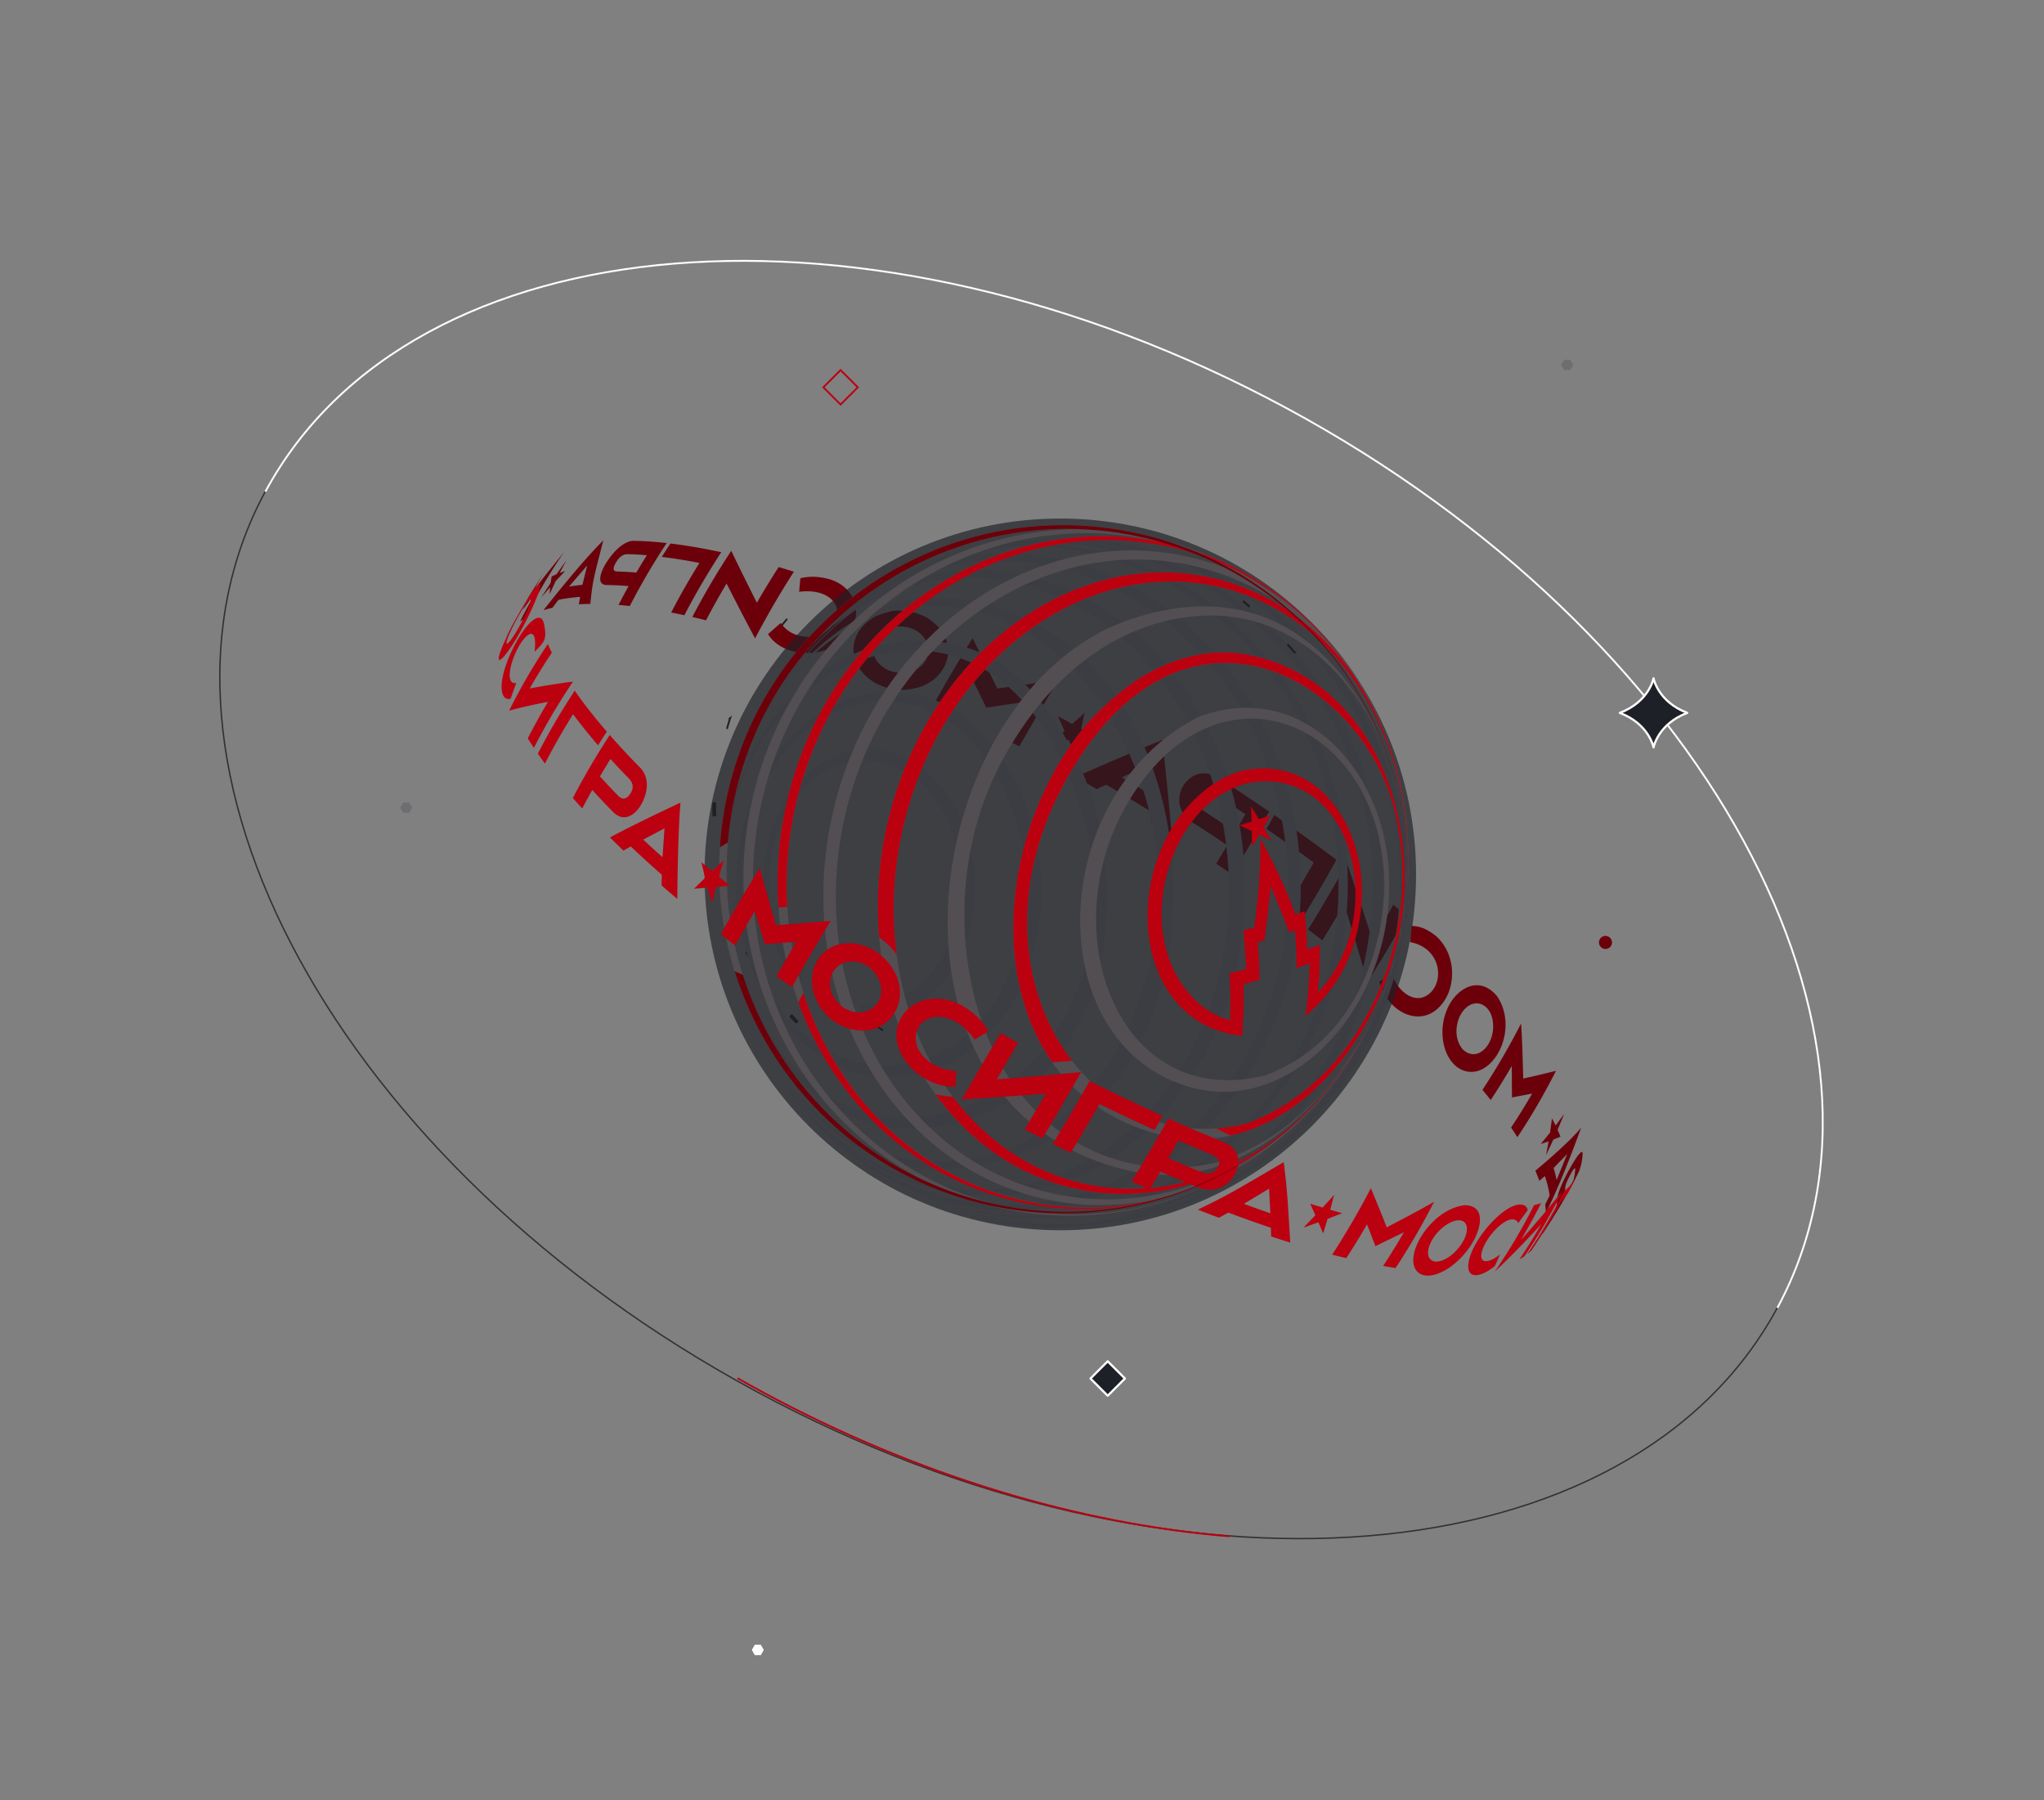 <svg width="1221" height="1075" fill="none" xmlns="http://www.w3.org/2000/svg"><rect width="100%" height="100%" fill="#808080" stroke="none"/><path d="M524.941 613.686a20.855 20.855 0 002.605 1.651c-.91-.571-1.8-1.122-2.605-1.651z" fill="url(#prefix__paint0_radial_2051_2741)" stroke="#212121" stroke-width="1.02" stroke-miterlimit="10"/><path d="M472.229 606.337a42.954 42.954 0 004.088 4.235 181.41 181.41 0 01-4.088-4.235z" fill="url(#prefix__paint1_radial_2051_2741)" stroke="#212121" stroke-width="2.14" stroke-miterlimit="10"/><path d="M446.181 568.364c.381.89.847 1.737 1.376 2.563-.487-.89-.953-1.737-1.376-2.563z" fill="url(#prefix__paint2_radial_2051_2741)" stroke="#212121" stroke-width="2.14" stroke-miterlimit="10"/><path d="M742.463 358.997l4.066 3.346a89.38 89.38 0 00-4.066-3.346z" fill="url(#prefix__paint3_radial_2051_2741)" stroke="#212121" stroke-width="1.27" stroke-miterlimit="10"/><path d="M426.739 487.485a377.666 377.666 0 01-.042-8.323c-.191 2.605-.169 5.337.042 8.323z" fill="url(#prefix__paint4_radial_2051_2741)" stroke="#212121" stroke-width="2.14" stroke-miterlimit="10"/><path d="M436.163 428.864a78.15 78.15 0 00-1.928 6.48 180.733 180.733 0 011.97-6.459h-.064l.022-.021z" fill="url(#prefix__paint5_radial_2051_2741)" stroke="#212121" stroke-width="1.02" stroke-miterlimit="10"/><path d="M469.879 369.946c-1.461 1.694-2.859 3.388-4.172 5.146l4.214-5.104-.042-.042z" fill="url(#prefix__paint6_radial_2051_2741)" stroke="#212121" stroke-width="1.02" stroke-miterlimit="10"/><path d="M244.415 479.204h-3.579l-1.8 3.092 1.8 3.092h3.579l1.779-3.092-1.779-3.092zM937.939 214.815h-3.579l-1.779 3.114 1.779 3.092h3.579l1.8-3.092-1.8-3.114z" fill="#6D6E71"/><path d="M454.462 982.249h-3.58l-1.778 3.114 1.778 3.092h3.58l1.8-3.092-1.8-3.114z" fill="#fff"/><path d="M959.054 566.733a3.896 3.896 0 10.001-7.793 3.896 3.896 0 00-.001 7.793z" fill="#6C000A"/><path d="M671.981 823.257l-10.288-10.288-10.288 10.288 10.288 10.288 10.288-10.288z" fill="#1D2026" stroke="#fff" stroke-width="1.3" stroke-linecap="round" stroke-linejoin="round"/><path d="M512.412 231.297l-10.288-10.288-10.288 10.288 10.288 10.288 10.288-10.288z" stroke="#BB0010" stroke-width="1.07" stroke-miterlimit="10"/><path d="M885.564 650.874a368.851 368.851 0 014.935 6.057 408.377 408.377 0 0011.584-18.636c.339-.572.678-1.144.996-1.716l.106 18.828 12.071-2.33c-.339.572-.656 1.144-.995 1.715a395.737 395.737 0 01-11.606 18.595 204.646 204.646 0 013.77 5.76 380.271 380.271 0 0011.606-18.594 387.073 387.073 0 0011.457-21.051c-5.803 1.419-13.554 3.346-19.399 4.553l-.17.042c-.296-9.847-.571-22.999-1.313-32.826a433.423 433.423 0 01-11.457 20.924 427.788 427.788 0 01-11.563 18.637M781.39 555.022c2.859 2.181 5.697 4.384 8.513 6.565a805.086 805.086 0 0011.373-18.827c.551-.932 1.08-1.864 1.631-2.775 4.362 13.936 9.996 32.572 13.893 46.635a678.57 678.57 0 0012.77-20.861 590.66 590.66 0 0010.61-18.848 874.567 874.567 0 00-7.899-6.608 721.17 721.17 0 01-10.61 18.849c-.551.953-1.123 1.906-1.674 2.838-4.405-14.042-10.525-32.7-15.438-46.55a812.024 812.024 0 01-23.148 39.624M756.525 495.003c9.658 6.65 19.061 13.385 28.231 20.119a1111.726 1111.726 0 01-6.057 10.505 944.751 944.751 0 01-11.33 18.848 964.295 964.295 0 018.894 6.629 882.676 882.676 0 0011.352-18.849 832.749 832.749 0 0010.695-18.785 1087.326 1087.326 0 00-37.083-26.705c-1.546 2.732-3.092 5.485-4.68 8.238M716.393 476.684c-1.567 4.384 1.864 6.989 3.156 7.963a1370.06 1370.06 0 0118.34 12.071c2.054-3.494 4.066-6.988 6.057-10.44a1354.954 1354.954 0 00-18.213-12.009c-1.927-1.101-7.031-4.023-9.318 2.415m-10.399-5.824c2.414-5.168 10.038-13.152 21.559-6.46 10.378 6.672 20.586 13.427 30.539 20.268a1411.76 1411.76 0 01-10.758 18.721 1297.12 1297.12 0 01-11.267 18.891c-3.155-2.16-6.353-4.341-9.573-6.501 2.203-3.664 4.406-7.328 6.587-10.992A1202.656 1202.656 0 00712.094 491c-10.822-7.645-7.391-17.366-6.078-20.161M686.618 474.121l-1.207-16.985-15.269 7.116a1258.168 1258.168 0 0116.476 9.869zm-31.491-2.859a1249.642 1249.642 0 00-12.729-7.264c33.229-14.401 35.94-15.587 51.929-22.11 2.598 24.002 4.448 42.837 5.549 56.504a1165.707 1165.707 0 00-12.199-7.646l-.381-6.247a1347.544 1347.544 0 00-26.494-15.863l-5.654 2.648" fill="#6C000A"/><path d="M872.032 606.909c-2.012 4.172-3.897 13.024 1.779 19.801 8.514 8.069 18.721-2.393 18.128-14.825-.55-11.944-10.589-16.836-17.599-8.577-.783.932-1.736 2.415-2.329 3.622m-6.947-5.549c5.295-10.991 18.404-19.357 29.226-6.459 13.088 19.484-1.44 47.989-17.79 45.003-13.151-2.393-19.123-22.576-11.436-38.544zM842.276 562.646c18.616 3.304 21.03 23.931 10.822 31.344-8.196 5.951-18.255-1.822-21.792-12.75-2.203 1.546-5.146 3.579-7.349 5.126 5.612 20.182 28.209 29.268 39.561 10.102 6.036-10.187 5.676-26.854-5.337-37.147-3.621-2.944-8.556-6.332-14.867-6.311-.297 2.901-.72 6.756-1.017 9.636M557.811 420.562c3.558 1.652 7.116 3.325 10.674 5.019 3.6-6.396 7.243-12.771 10.949-19.082.339-.571.678-1.143.996-1.715l8.746 17.811 21.03-3.113a67.097 67.097 0 00-.995 1.715 1705.55 1705.55 0 00-10.992 19.06c3.558 1.822 7.095 3.664 10.653 5.507a2327.995 2327.995 0 0111.012-19.039 1759.954 1759.954 0 0112.178-20.48c-10.801 1.44-25.223 3.304-36.024 4.935l-.297.042c-4.405-9.043-10.25-21.115-14.761-30.115a1015.174 1015.174 0 00-12.262 20.373 1059.098 1059.098 0 00-10.928 19.103M413.566 368.484c2.69.615 5.422 1.271 8.175 1.97a460.342 460.342 0 0110.652-19.209c.551-.931 1.081-1.842 1.631-2.774 4.998 9.89 11.775 23 17.027 32.763a553.626 553.626 0 0111.86-21.369c3.706-6.311 7.476-12.474 11.331-18.446-3.071-.953-6.1-1.885-9.107-2.775a498.282 498.282 0 00-11.352 18.447l-1.651 2.859c-4.681-9.255-10.844-21.644-15.291-31.005a434.941 434.941 0 00-12.665 20.331 459.215 459.215 0 00-10.631 19.208M395.312 332.587c7.094.848 14.591 2.055 22.512 3.601a385.837 385.837 0 00-6.29 10.398 435.336 435.336 0 00-10.61 19.209c2.583.508 5.21 1.038 7.878 1.631a459.765 459.765 0 0110.631-19.209 424.48 424.48 0 0111.416-18.425c-10.823-2.351-20.967-4.088-30.349-5.21a435.69 435.69 0 00-5.167 8.005M367.376 336.95c-1.906 3.897.043 4.193.869 4.342 3.791.084 7.751.296 11.881.635a383.611 383.611 0 016.29-10.335 195.817 195.817 0 00-11.797-.635c-1.101.063-4.405.296-7.221 6.014m-6.1.593c2.69-4.85 9.636-14.104 16.752-14.57 6.269.063 13.004.508 20.204 1.313-3.96 5.951-7.772 12.092-11.478 18.404a413.376 413.376 0 00-10.568 19.208 284.096 284.096 0 00-6.714-.656 406.486 406.486 0 015.994-11.246c-4.723-.381-9.213-.614-13.512-.656-6.396-.572-2.16-9.192-.699-11.818M347.914 349.255l2.859-11.564-10.886 12.644a108.05 108.05 0 018.027-1.08zm-17.98 13.744c-1.843.424-3.601.89-5.274 1.398 15.093-19.117 27.009-33.017 35.749-41.7-6.226 24.08-6.354 24.525-7.772 37.952-2.351.021-4.638.105-6.862.233l.741-4.406c-4.638.339-8.937.911-12.897 1.737l-3.664 4.808M522.549 383.034c-1.8 4.087-2.076 12.326 8.302 17.302 15.036 5.634 27.277-5.569 22.787-16.561-5.082-12.474-25.71-12.961-31.11-.741m-10.928-3.262c4.574-10.356 20.903-21.114 41.445-11.288 21.581 12.856 14.931 36.935-5.548 42.357-22.576 5.972-44.03-12.622-35.897-31.069zM477.376 353.427c18.891-2.372 27.638 9.551 20.119 19.865-7.221 9.911-24.079 9.255-31.11-1.25-2.267 1.991-5.316 4.639-7.582 6.629 10.229 17.112 45.66 15.037 51.95-8.111 2.266-8.365-1.144-19.547-14.041-24.291-4.723-1.398-11.098-2.775-18.616-.911-.212 2.414-.508 5.655-.72 8.069zM302.254 380.853a29.308 29.308 0 011.737-2.817 338.447 338.447 0 0110.419-19.188l1.017-1.715-3.05 7.01 9.679-13.787-1.017 1.715a339.1 339.1 0 00-10.42 19.188 33.877 33.877 0 013.008-2.033 344.845 344.845 0 0110.44-19.209 340.676 340.676 0 0112.877-20.31c-5.464 6.798-12.898 15.757-17.938 22.852l-.127.19 4.257-8.026-9.912 15.968-6.84 12.199a399.179 399.179 0 00-4.109 7.92M635.938 436.445l-7.391 6.735 9.848-1.292 3.939 8.853 2.139-9.615 9.826-1.186a1056.239 1056.239 0 00-8.513-4.723l2.097-9.467-7.37 6.587a1107.324 1107.324 0 00-8.556-4.617l3.96 8.746M328.874 348.175l-5.527 8.619 5.252-6.12-.275 4.151 3.642-7.858 5.612-5.887c-1.122.339-2.202.72-3.24 1.101l4.003-7.582-5.909 8.345c-.995.423-1.969.868-2.901 1.334l-.636 3.918M938.321 709.241a45.804 45.804 0 01-.847 1.737l4.807-9.234c.17-.338.339-.677.487-1.016a361.976 361.976 0 01-4.426 8.535M937.621 702.337c-2.224 4.215-2.499 5.951-2.584 6.502a33.054 33.054 0 01-1.08 6.629 351.302 351.302 0 005.93-10.568c.572-2.076.932-4.278 1.08-6.586 0-.212-.021-.488-.106-.678-.212 0-.762 0-3.24 4.701zm-.445-3.452c2.076-3.812 5.867-10.335 7.73-11.012.106.063.276.148.381.211.064.233.106.551.106.784-.148 3.96-.91 7.582-2.223 10.864a330.257 330.257 0 01-10.399 19.146 327.489 327.489 0 01-11.648 18.467 27.204 27.204 0 001.08-3.219 365.356 365.356 0 006.904-10.632c.657-2.393 1.038-4.934 1.144-7.645.423-4.659 4.977-13.406 6.904-16.942M929.848 704.731l6.311-15.524-8.09 8.323a64.91 64.91 0 011.779 7.201zm-10.314.444a100.368 100.368 0 00-2.372-6.014c13.032-10.914 22.16-19.484 27.383-25.711-8.428 22.972-15.474 39.914-21.135 50.828a43.792 43.792 0 00-.36-4.892l2.647-5.464c-.529-3.622-1.483-7.497-2.859-11.585l-3.283 2.817M925.931 676.437l-5.549 6.734 4.701-1.546-1.546 8.302 4.342-9.34 4.299-1.757a104.15 104.15 0 00-1.737-4.067l3.94-9.487-5.125 6.904a134.485 134.485 0 00-2.161-4.278l-1.164 8.535z" fill="#6C000A"/><path d="M478.329 587.424c.042-1.906.106-3.833.212-5.781-.085 1.948-.17 3.854-.212 5.781z" fill="#787A7C"/><path d="M458.761 502.924c-3.007 11.711-10.462 52.543 19.526 86.745 0-.741 0-1.503.043-2.245.042-1.906.105-3.833.211-5.781-40.704-47.312-11.648-132.597 43.162-126.773 54.3 5.782 72.111 97.145 26.112 133.91-6.777 5.422-18.086 11.733-33.483 11.097a358.19 358.19 0 00-.741 7.773c67.262 3.621 89.288-89.288 47.778-139.077-7.666-9.192-13.596-12.665-19.886-16.329-39.243-17.197-72.874 12.241-82.722 50.658" fill="#787A7C"/><path d="M446.074 496.824c-7.37 31.196-6.502 98.818 49.599 131.58 83.654 36.787 141.153-64.678 107.395-148.734-34.076-84.819-118.238-75.373-149.56-4.977-2.838 6.396-5.803 15.312-7.413 22.131m-2.541-2.033c14.211-60.188 71.603-103.222 127.133-70.714 82.722 61.438 61.31 208.69-31.81 218.834-63.725 6.947-113.621-70.565-95.323-148.12z" fill="#787A7C"/><path d="M436.8 487.485c-13.597 58.303 4.405 135.815 65.165 171.119 89.287 39.455 185.012-61.247 140.072-185.478-46.994-129.907-161.06-89.859-194.987-15.841-3.982 8.704-8.048 20.881-10.229 30.2m-.953-1.737c23.698-93.629 103.963-122.876 161.166-90.537 96.657 73.044 86.449 266.443-43.564 278.536-85.539 7.963-139.67-100.914-117.624-187.978" fill="#787A7C"/><path d="M437.263 472.321c-4.893 21.22-5.189 22.491-6.544 36.342-1.059 21.58-1.081 21.983-.17 33.991 2.436 20.648 2.52 21.453 5.358 33.186l2.16 8.069c14.592 46.422 39.985 79.905 75.479 99.537 46.847 21.136 101.211 9.679 137.066-32.635 36.363-42.907 53.729-117.285 31.174-182.302-25.901-74.611-75.14-101.55-113.367-106.188-56.249-6.819-101.634 38.206-119.995 79.292-2.139 4.786-4.829 11.266-6.608 16.201l-4.532 14.486m11.966-32.678l2.181-4.554c2.181-3.96 4.934-9.339 7.285-13.194 59.405-87.084 125.777-68.511 163.602-47.523 114.595 63.555 110.973 313.437-55.339 323.751-74.717 4.638-113.367-74.505-120.377-90.41-7.2-18.679-7.645-19.802-10.695-31.852-4.193-20.31-4.362-21.094-5.358-33.186-.805-21.073-.847-21.899.17-33.991 2.71-20.967 2.943-22.682 6.544-36.342 6.544-20.606 7.073-22.301 11.965-32.699" fill="#787A7C"/><path d="M432.286 557.034c-.084-.53-.169-1.059-.254-1.61.085.53.17 1.08.254 1.61zM575.896 340.699c86.513-5.041 161.505 74.441 167.499 177.515 5.993 103.074-59.257 190.71-145.77 195.75-79.841 4.638-149.856-62.666-164.914-154.092 14.761 89.16 82.573 154.791 159.853 150.28 83.844-4.871 147.082-90.494 141.216-191.218-5.867-100.723-78.592-178.426-162.437-173.555-83.823 4.871-147.04 90.452-141.216 191.154v-.085c-5.993-103.074 59.257-190.709 145.769-195.749z" fill="#787A7C"/><path d="M591.993 330.639c95.683-5.57 178.341 77.745 184.652 186.093 6.311 108.347-66.139 200.705-161.822 206.275-91.236 5.316-170.633-70.205-183.298-171.162 12.432 98.585 90.071 172.285 179.274 167.096 93.607-5.443 164.47-95.704 158.307-201.595-6.163-105.891-87.043-187.3-180.629-181.857-93.565 5.443-164.427 95.662-158.307 201.51v-.084c-6.311-108.348 66.14-200.706 161.823-206.276z" fill="#787A7C"/><path d="M605.757 324.73c103.435-6.014 192.51 79.207 198.991 190.371 6.48 111.164-72.133 206.148-175.546 212.163-60.125 3.494-115.4-23.847-152.42-69.189 36.49 44.538 90.664 71.37 149.561 67.939 101.888-5.93 179.294-100.151 172.877-210.468-6.417-110.296-94.222-194.924-196.131-188.973-101.867 5.93-179.252 100.13-172.878 210.405v-.064c-6.48-111.164 72.133-206.148 175.546-212.163v-.021zM472.418 652.547a72.447 72.447 0 01-1.017-1.355c.339.445.678.889 1.017 1.355zM476.592 657.821a184.221 184.221 0 01-2.52-3.156c.826 1.059 1.673 2.097 2.52 3.156z" fill="#787A7C"/><path d="M615.924 322.697c109.067-6.353 202.823 80.287 209.41 193.484 6.586 113.219-76.475 210.13-185.542 216.483-63.408 3.685-121.627-24.058-160.573-70.163 38.375 45.3 95.45 72.493 157.565 68.893 107.458-6.248 189.249-102.397 182.726-214.747-6.544-112.35-98.945-198.334-206.403-192.086-107.437 6.247-189.227 102.354-182.725 214.683v-.063c-6.587-113.219 76.474-210.13 185.542-216.484z" fill="#787A7C"/><path d="M623.421 321.871c113.282-6.586 210.448 79.905 217.034 193.187 6.587 113.283-79.884 210.469-193.166 217.056-92.125 5.358-173.576-50.828-204.348-132.936 30.539 81.303 110.995 136.938 201.955 131.644 111.99-6.523 197.486-102.926 190.942-215.361-6.544-112.414-102.65-198.27-214.641-191.747-111.969 6.523-197.444 102.904-190.942 215.276v-.064c-6.586-113.282 79.884-210.468 193.166-217.055zM441.968 596.425c-.233-.614-.445-1.228-.678-1.864.212.614.445 1.25.678 1.864z" fill="#787A7C"/><path d="M769.107 384.813l4.109 4.68a96.644 96.644 0 00-4.109-4.68z" fill="url(#prefix__paint7_radial_2051_2741)" stroke="#212121" stroke-width="1.27" stroke-miterlimit="10"/><path opacity=".67" d="M633.376 734.719c117.373 0 212.523-95.15 212.523-212.523 0-117.374-95.15-212.523-212.523-212.523-117.374 0-212.523 95.149-212.523 212.523 0 117.373 95.149 212.523 212.523 212.523z" fill="#1D2026"/><path d="M830.438 582.088c.169-.509.338-1.017.508-1.546-.17.508-.339 1.037-.508 1.546z" fill="#525252"/><path d="M724.271 345.125c-84.522-19.166-171.543 46.931-194.373 147.612-22.83 100.681 27.172 197.846 111.672 217.013 77.979 17.684 158.117-37.231 187.957-124.93-29.184 85.517-106.865 139.14-182.344 122.007-81.918-18.573-130.225-113.409-107.903-211.803 22.322-98.394 106.801-163.114 188.719-144.541 81.896 18.573 130.203 113.346 107.924 211.74v-.085c22.83-100.681-27.172-197.847-111.673-217.013h.021z" fill="#534E51"/><path d="M710.061 332.566c-93.459-21.199-188.698 47.418-212.692 153.267-23.995 105.848 32.296 208.838 125.777 230.037 89.118 20.204 179.845-41.234 208.901-138.759-28.442 95.196-117.136 155.151-204.263 135.392-91.426-20.734-146.532-121.394-123.088-224.849C528.162 384.22 621.282 317.17 712.73 337.903c91.405 20.734 146.51 121.351 123.108 224.764v-.085c23.995-105.848-32.296-208.838-125.777-230.037v.021z" fill="#534E51"/><path d="M697.441 324.476c-101.041-22.915-202.908 46.55-227.517 155.13-24.63 108.581 37.316 215.192 138.357 238.107 58.727 13.321 117.751-4.575 161.717-43.246-43.31 37.951-101.147 55.508-158.688 42.462-99.538-22.576-160.425-128.234-135.985-235.988 24.439-107.755 124.93-176.817 224.467-154.241 99.516 22.576 160.404 128.191 136.006 235.925v-.064c24.631-108.58-37.316-215.191-138.357-238.106v.021z" fill="#534E51"/><path d="M775.165 669.723c.402-.381.826-.763 1.228-1.165l-1.228 1.165zM770.209 674.255c.995-.889 2.012-1.779 2.986-2.69-.995.911-1.991 1.801-2.986 2.69z" fill="#525252"/><path d="M687.74 320.791c-106.547-24.164-213.243 45.914-238.339 156.507-25.075 110.592 40.959 219.83 147.506 243.994 61.946 14.041 123.935-3.77 169.912-42.865-45.3 38.375-106.06 55.847-166.735 42.102-104.959-23.804-169.892-132.067-145.007-241.812 24.884-109.745 130.161-179.422 235.12-155.617 104.959 23.804 169.87 132.024 145.007 241.749v-.064c25.075-110.592-40.959-219.829-147.506-243.994h.042z" fill="#534E51"/><path d="M767.053 678.237c1.059-.89 2.096-1.801 3.134-2.732-1.038.91-2.097 1.821-3.134 2.732z" fill="#525252"/><path d="M680.498 318.758c-110.657-25.096-220.698 44.284-245.795 154.94-25.096 110.677 44.263 220.719 154.919 245.815 89.986 20.416 179.57-21.666 223.387-97.61-43.457 75.182-131.961 116.861-220.825 96.699-109.406-24.821-177.917-133.952-153.012-243.761 24.906-109.809 133.783-178.722 243.189-153.923 109.385 24.8 177.897 133.91 153.034 243.698v-.064c25.096-110.677-44.263-220.719-154.919-245.815l.022.021z" fill="#534E51"/><path d="M814.428 619.361c.317-.572.656-1.143.974-1.736-.318.571-.635 1.143-.974 1.736z" fill="#525252"/><path d="M754.917 494.092l4.49 7.878-7.095-3.473-4.553 7.158.042-9.318-7.412-3.516c2.478-.72 4.913-1.461 7.306-2.202l-.402-9.17 4.786 7.772a368.185 368.185 0 006.798-2.266l-3.939 7.116M780.035 604.515c.275-1.885.53-3.812.741-5.739a251.719 251.719 0 01-.741 5.739z" fill="#BB0010"/><path d="M787.13 592.825c-2.309 2.435-3.855 3.875-6.354 5.972.89-7.582 1.398-15.439 1.504-23.529a301.6 301.6 0 01-7.878 2.88 274 274 0 00-.805-22.576c-1.165.403-2.351.826-3.537 1.229-3.092-8.344-7.497-19.378-10.991-27.574-.911 9.699-2.415 22.597-3.77 32.254-1.313.381-2.626.784-3.982 1.165.636 7.709.975 15.206 1.059 22.491a427.5 427.5 0 01-9.466 2.605c.148 8.005 0 15.757-.403 23.19-2.943-.36-4.828-.741-7.73-1.525.297-8.958.212-18.361-.275-28.145a482.08 482.08 0 009.911-2.563c-.296-6.946-.826-14.083-1.567-21.39-.063-.529-.106-1.059-.169-1.567a420.296 420.296 0 006.586-1.821c2.118-17.451 3.812-31.238 3.622-53.285 7.793 14.867 13.935 26.6 20.966 45.491 1.864-.657 3.685-1.334 5.485-1.991.064.53.106 1.059.17 1.567.741 7.307 1.207 14.465 1.355 21.454a292.3 292.3 0 007.539-2.944c.17 9.869-.254 19.421-1.228 28.612" fill="#BB0010"/><path d="M813.201 524.377c1.037 12.029 1.694 53.56-33.504 82.383.106-.741.233-1.482.339-2.223.275-1.885.529-3.813.741-5.74 47.905-39.984 33.25-128.89-21.771-132.13-54.513-3.198-87.085 83.992-47.736 127.81 5.782 6.459 15.905 14.528 31.217 16.434a302.444 302.444 0 01-.551 7.794c-66.944-7.455-73.425-102.736-24.312-145.028 9.064-7.815 15.502-10.251 22.3-12.856 41.531-10.525 69.888 24.038 73.298 63.556" fill="#BB0010"/><path d="M826.712 520.438c2.16 31.979-9.805 98.542-70.502 121.647-88.546 22.555-128.615-86.957-81.515-164.342 47.524-78.084 128.996-54.958 148.353 19.632 1.758 6.777 3.219 16.074 3.685 23.042m2.817-1.567c-4.13-61.714-53.687-113.579-113.812-90.622-91.68 47.016-94.73 195.792-4.532 221.1 61.735 17.303 123.66-50.976 118.344-130.478z" fill="#534E51"/><path d="M837.406 512.75c3.855 59.744-26.642 133.253-92.358 158.116-94.539 24.271-172.454-90.769-107.733-205.936 67.664-120.44 173.619-62.2 194.945 16.371 2.499 9.233 4.511 21.919 5.125 31.47m1.229-1.588c-6.29-75.627-53.56-117.772-103.477-121.436-7.412-.55-26.409-.339-49.388 12.368-16.879 9.34-33.334 26.113-39.327 33.652-62.307 78.212-58.876 214.091 45.342 241.559 83.082 21.877 154.326-76.623 146.871-166.143" fill="#534E51"/><path d="M839.417 497.714c1.356 21.75 1.44 23.042.487 36.935-2.499 21.453-2.562 21.877-5.4 33.567-5.782 19.971-6.015 20.755-10.737 31.852l-3.452 7.603c-22.005 43.394-52.543 72.26-90.791 85.793-49.684 13.151-101.423-7.074-129.844-54.682-28.844-48.308-33.758-124.507-.826-184.928 37.803-69.359 90.791-87.847 129.251-86.153 56.609 2.499 93.989 54.364 105.361 97.907 1.335 5.082 2.923 11.902 3.855 17.069l2.096 15.016m-6.438-34.203l-1.419-4.85c-1.503-4.257-3.325-10.017-5.019-14.211-44.305-95.64-112.816-88.207-153.584-73.721-123.469 43.903-160.891 290.967 1.461 328.431 72.938 16.837 124.062-54.893 133.571-69.443 10.187-17.239 10.78-18.277 15.778-29.649 7.476-19.336 7.772-20.098 10.737-31.852 4.257-20.649 4.426-21.475 5.4-33.568.763-21.135.826-22.872-.487-36.934-3.07-21.412-3.325-23.169-6.438-34.224" fill="#534E51"/><path d="M767.115 679.486c1.059-.889 2.097-1.8 3.135-2.732-1.038.911-2.097 1.821-3.135 2.732zM306.362 372.932l6.841-12.199 9.911-15.968 2.436-3.368a346.817 346.817 0 00-12.877 20.268 346.61 346.61 0 00-6.311 11.267zM318.943 446.653a315.237 315.237 0 01-3.685-5.676 383.617 383.617 0 0110.441-19.06c.55-.932 1.08-1.843 1.63-2.774-7.01 1.334-16.328 3.324-23.211 5.273a364.124 364.124 0 0111.5-21.263 368.239 368.239 0 0111.627-18.531c.741 1.694 1.546 3.41 2.414 5.168a352.948 352.948 0 00-11.606 18.53l-1.652 2.859c7.709-1.482 18.065-3.176 25.859-4.108a406.823 406.823 0 00-12.897 20.522 381.782 381.782 0 00-10.441 19.039M357.255 445.107a315.617 315.617 0 01-14.931-18.594 370.112 370.112 0 00-6.332 10.462 400.165 400.165 0 00-10.462 19.039c-1.462-1.991-2.881-3.939-4.236-5.909a390.5 390.5 0 0110.441-19.039 407.6 407.6 0 0111.584-18.595c5.507 7.921 11.924 16.096 19.167 24.461a410.201 410.201 0 00-5.231 8.175zM375.806 474.947c-2.816 3.452-5.188 1.482-6.184.635a473.49 473.49 0 01-11.245-11.902 522.627 522.627 0 016.29-10.419c3.558 3.918 7.306 7.857 11.182 11.838 1.122 1.313 4.108 4.786-.043 9.848zm6.269 7.01c3.219-4.617 7.497-15.397.678-23.148-6.629-6.713-12.813-13.342-18.51-19.865a419.433 419.433 0 00-11.542 18.637 431.795 431.795 0 00-10.483 18.997 474.89 474.89 0 005.591 6.247 470.99 470.99 0 015.972-11.055 475.624 475.624 0 0012.961 13.639c7.37 6.671 13.639-.953 15.375-3.452M384.235 501.42l12.707-6.735-1.165 17.26a642.126 642.126 0 01-11.542-10.525zm10.971 27.362c3.07 2.69 6.205 5.379 9.382 8.069.225-25.4.854-44.566 1.884-57.499-19.018 8.923-33.052 15.848-42.102 20.776a714.43 714.43 0 008.048 7.857l4.384-2.478a645.74 645.74 0 0018.552 16.921l-.148 6.333" fill="#BB0010"/><path d="M308.374 377.337c-3.049 5.04-5.442 7.878-5.781 6.862-.064-.212 0-.509 0-.742 1.292-6.12 12.41-25.943 14.337-25.541.826 1.398-4.087 12.03-8.577 19.421m-.381 4.807c6.459-10.631 14.126-26.79 14.719-32.466 0-.254-.085-.593-.212-.805-2.16-.508-10.758 14.296-15.523 23.106-5.443 10.123-10.208 20.924-8.768 22.004 1.038.783 5.061-4.088 9.763-11.839M319.344 389.133c1.25-10.674-1.397-11.966-4.32-9.615-7.37 5.951-14.719 27.892-7.751 28.443.339.021.805-.064 1.144-.149a1244.003 1244.003 0 00-3.368 9.425c-6.48 2.033-8.577-10.378 1.906-31.026 7.307-14.38 15.376-21.221 17.642-14.931l.148.445c2.266 9.975.656 11.542-5.379 17.429M473.056 589.542c-3.071-2.181-6.142-4.362-9.17-6.544a1060.972 1060.972 0 0110.737-18.785c.339-.572.678-1.143.996-1.715l-18.658 1.334-6.121-19.738a70.73 70.73 0 00-.995 1.715 885.136 885.136 0 00-10.695 18.807c-2.881-2.203-5.74-4.427-8.556-6.629a754.44 754.44 0 0110.674-18.828 740.427 740.427 0 0112.601-20.754c2.837 10.186 6.565 23.762 9.614 33.885l.085.275c9.806-.783 22.873-1.821 32.678-2.584a1039.54 1039.54 0 00-12.453 20.776 1217.989 1217.989 0 00-10.758 18.764M622.616 679.931a988.857 988.857 0 01-10.526-5.464 2407.71 2407.71 0 0011.034-18.595c.551-.932 1.08-1.863 1.631-2.774-15.1 1.186-35.22 2.626-50.341 3.494 3.982-6.756 8.048-13.66 12.178-20.691a4049.954 4049.954 0 0011.076-18.997c3.473 1.97 6.967 3.94 10.462 5.888a7622.975 7622.975 0 01-11.055 18.997c-.551.953-1.123 1.906-1.673 2.838 15.142-1.208 35.304-2.923 50.425-4.363a1686.514 1686.514 0 01-23.211 39.688M689.689 674.869a1179.22 1179.22 0 01-32.869-15.545 1661.213 1661.213 0 01-6.142 10.589 1264.024 1264.024 0 01-11.076 18.574 1267.204 1267.204 0 01-10.695-5.337 1659.653 1659.653 0 0011.055-18.573c3.706-6.312 7.37-12.665 10.971-19.04 14.464 7.307 28.992 14.296 43.5 20.861a671.435 671.435 0 01-4.766 8.471M726.579 698.271c-3.05 3.664-7.052 2.372-8.577 1.885a1034.672 1034.672 0 01-20.119-8.493 655.653 655.653 0 006.078-10.567 1038.706 1038.706 0 0015.269 6.501 445.16 445.16 0 004.702 1.949c1.927.91 7.073 3.367 2.605 8.725m10.186 4.638c3.283-4.765 6.46-15.206-5.125-20.543-2.541-1.037-5.104-2.075-7.666-3.155a1013.761 1013.761 0 01-25.965-11.246 888.434 888.434 0 01-10.885 19.082 913.751 913.751 0 01-11.161 18.531c3.579 1.609 7.158 3.176 10.716 4.743a837.889 837.889 0 006.523-10.673 1032.533 1032.533 0 0015.269 6.501c2.584 1.08 5.147 2.118 7.688 3.156 12.05 4.278 18.827-3.833 20.606-6.417M743.036 718.941l15.058-9.064.763 14.697a807.686 807.686 0 01-15.799-5.633m16.264 19.463a708.964 708.964 0 0011.416 3.664c-1.822-30.433-1.885-31.619-3.897-48.011-32.615 19.124-33.885 19.865-51.273 28.336a998.127 998.127 0 0012.538 4.871l5.654-3.092a769.757 769.757 0 0025.435 9.064l.149 5.147M523.693 599.559c-2.711 3.622-9.975 8.133-19.886 2.161-12.707-9.298-9.107-25.435 2.837-27.363 13.787-2.244 25.118 14.486 17.07 25.202m9.361 7.222c8.153-10.801 5.866-29.12-12.008-39.921-23.169-11.33-40.832 6.354-34.881 26.431 6.46 21.813 34.521 29.882 46.889 13.469M582.186 620.801c-13.258-18.975-32.615-16.116-34.965-3.176-1.991 10.843 9.975 21.665 24.122 21.855-.191 2.86-.466 6.693-.657 9.552-23.741.55-45.829-26.664-29.734-44.961 6.459-7.349 20.183-11.373 35.007-2.838 4.808 3.134 10.801 7.624 14.402 14.676-2.457 1.461-5.718 3.431-8.154 4.892M427.734 529.671l-2.626 9.785-2.457-9.361-8.111.678 6.65-6.481-2.224-9.361c2.118 1.779 4.257 3.58 6.417 5.359l6.904-6.439-2.88 9.742a605.422 605.422 0 006.65 5.358l-8.344.699M833.636 757.273a413.889 413.889 0 01-7.412-1.249 417.365 417.365 0 0011.458-18.425c.338-.572.677-1.144.995-1.716l-17.049 8.323-5.019-13.003c-.339.572-.656 1.144-.995 1.716a446.496 446.496 0 01-11.415 18.446 410.761 410.761 0 01-8.408-2.097c3.897-5.972 7.688-12.135 11.394-18.446a492.931 492.931 0 0011.711-21.221c2.86 6.947 6.735 16.18 9.404 23.212l.063.19c8.535-4.511 19.971-10.441 28.315-15.312a419.04 419.04 0 01-11.584 21.179 392.967 392.967 0 01-11.458 18.425M910.619 750.264a40.101 40.101 0 01-3.071 1.948 318.994 318.994 0 0011.605-18.446c.551-.932 1.081-1.864 1.61-2.796-8.027 8.831-19.082 20.289-27.807 28.4a348.652 348.652 0 0023.423-39.624 70.743 70.743 0 004.215-1.229 351.368 351.368 0 01-10.441 19.188c-.551.953-1.123 1.906-1.673 2.838 7.899-8.704 18.107-20.628 25.244-29.989a338.42 338.42 0 01-11.457 21.263 331.143 331.143 0 01-11.627 18.447M937.472 710.978a28.436 28.436 0 01-4.977 6.65 376.097 376.097 0 01-5.972 10.631 330.747 330.747 0 01-11.627 18.446 33.842 33.842 0 01-2.584 2.309 338.431 338.431 0 0011.627-18.446 323.99 323.99 0 0010.42-19.188c3.41-2.732 6.078-5.93 7.921-9.636l-4.808 9.234z" fill="#BB0010"/><path d="M872.943 743.042c-2.583 3.896-8.725 10.462-15.46 10.398-8.598-1.313-3.621-14.888 5.888-21.559 7.793-5.464 14.083-3.516 12.728 3.96-.402 2.224-1.504 4.723-3.156 7.222m5.485.953c6.417-9.679 9.764-24.101-3.473-24.249-20.352 2.224-37.443 30.899-28.082 39.857 6.544 6.269 22.174-1.461 31.555-15.608zM906.976 730.441c-3.897-7.582-17.875 5.633-21.412 15.905-1.694 4.934-.614 8.683 5.676 5.887 2.033-.911 3.791-2.308 4.829-3.155a694.128 694.128 0 01-3.071 6.946c-8.408 6.925-16.794 8.154-15.862-1.08 1.313-12.94 18.912-33.885 29.903-35.579 2.414-.128 4.956.19 5.528 3.409a978.837 978.837 0 00-5.613 7.667M793.036 727.942l-2.626 8.683-2.838-6.65-8.937 3.155 7.116-7.348-3.071-6.905c2.499.784 4.956 1.546 7.412 2.267l6.883-7.561-2.372 8.895c2.414.699 4.786 1.376 7.158 2.033l-8.704 3.409" fill="#BB0010"/><path d="M1061.7 780.99c87.49-162.155-43.78-402.711-293.218-537.298-249.433-134.588-522.567-112.24-610.06 49.915-87.494 162.154 43.784 402.711 293.217 537.298C701.073 965.492 974.207 943.144 1061.7 780.99z" stroke="#333132" stroke-width=".84" stroke-miterlimit="10"/><path d="M1061.72 781.078c87.51-162.14-43.75-402.725-293.166-537.312-249.416-134.608-522.551-112.287-610.059 49.875" stroke="#fff" stroke-width="1.13" stroke-miterlimit="10"/><path d="M987.75 405.08s-2.563 13.999-20.141 20.649c17.578 6.65 20.141 20.649 20.141 20.649s2.562-13.999 20.14-20.649c-17.578-6.65-20.14-20.649-20.14-20.649z" fill="#1D2026" stroke="#fff" stroke-width="1.3" stroke-linecap="round" stroke-linejoin="round"/><path d="M734.395 917.487c-88.948-7.349-185.542-35.728-278.811-86.069-5.061-2.732-10.059-5.527-15.036-8.344" stroke="#BB0010" stroke-width="1.07" stroke-miterlimit="10"/><path d="M838.612 511.183c-6.29-75.627-53.56-117.772-103.477-121.436-7.412-.55-26.409-.339-49.387 12.368-16.879 9.34-33.335 26.113-39.328 33.652-45.427 57.012-55.847 144.626-17.832 198.588l11.902-.783c-30.941-39.985-39.328-104.303-3.156-168.685 67.665-120.44 173.619-62.2 194.946 16.371 2.499 9.234 4.51 21.92 5.125 31.471 3.854 59.744-26.643 133.253-92.358 158.116a104.13 104.13 0 01-18.637 3.029l8.662 4.299c62.857-14.168 109.66-93.586 103.54-166.99z" fill="#BB0010"/><path d="M647.205 706.827c-31.767-7.201-58.43-25.901-77.935-51.802-2.944-.233-6.587-.656-10.462-1.525 20.331 28.146 48.752 48.52 82.785 56.228 77.978 17.684 158.116-37.231 187.957-124.93-29.184 85.518-106.866 139.141-182.345 122.008v.021zM724.271 345.125c-84.522-19.166-171.543 46.931-194.373 147.612-5.189 22.872-6.586 45.554-4.701 67.198 2.901 1.822 6.904 5.019 10.419 10.187-3.155-23.931-2.181-49.388 3.643-75.098C561.581 396.63 646.06 331.91 727.978 350.483c81.896 18.573 130.203 113.346 107.924 211.739v-.084c22.83-100.681-27.172-197.847-111.673-217.013h.042z" fill="#BB0010"/><path d="M611.2 717.035c-63.661-14.443-111.46-62.878-131.283-124.104l-3.05 5.655c21.348 58.854 68.85 105.043 131.326 119.211 58.727 13.322 117.751-4.574 161.717-43.245-43.31 37.951-101.147 55.508-158.688 42.462l-.022.021zM697.376 324.561c-101.041-22.915-202.909 46.55-227.518 155.13-4.765 21.009-6.247 41.954-4.871 62.243l5.253-.381c-1.186-19.717.381-40.07 4.998-60.485 24.439-107.755 124.93-176.817 224.467-154.241 99.517 22.576 160.404 128.192 136.007 235.925v-.064c24.63-108.58-37.316-215.191-138.358-238.106l.022-.021z" fill="#BB0010"/><path d="M592.182 718.602c-72.641-16.477-127.196-70.121-148.416-136.451l-4.871-2.033c21.093 67.664 76.622 122.579 150.725 139.395 89.986 20.415 179.569-21.666 223.387-97.611-43.458 75.183-131.961 116.862-220.825 96.7zM680.495 318.758c-110.656-25.096-220.698 44.284-245.794 154.94a205.803 205.803 0 00-4.68 32.339l4.807-2.902a206.304 206.304 0 014.341-28.294c24.906-109.809 133.783-178.722 243.19-153.923 109.385 24.8 177.896 133.91 153.033 243.698v-.064c25.096-110.677-44.262-220.719-154.918-245.815l.021.021z" fill="#6C000A"/><defs><radialGradient id="prefix__paint0_radial_2051_2741" cx="0" cy="0" r="1" gradientUnits="userSpaceOnUse" gradientTransform="matrix(347.452 0 0 347.449 522.209 607.713)"><stop offset=".03" stop-color="#4D4D4F"/><stop offset=".38"/><stop offset=".62" stop-color="#13100F"/><stop offset=".82" stop-color="#3D3C3D"/></radialGradient><radialGradient id="prefix__paint1_radial_2051_2741" cx="0" cy="0" r="1" gradientUnits="userSpaceOnUse" gradientTransform="matrix(347.453 0 0 347.449 504.124 630.31)"><stop offset=".03" stop-color="#4D4D4F"/><stop offset=".38"/><stop offset=".62" stop-color="#13100F"/><stop offset=".82" stop-color="#3D3C3D"/></radialGradient><radialGradient id="prefix__paint2_radial_2051_2741" cx="0" cy="0" r="1" gradientUnits="userSpaceOnUse" gradientTransform="matrix(347.446 0 0 347.447 504.124 630.31)"><stop offset=".03" stop-color="#4D4D4F"/><stop offset=".38"/><stop offset=".62" stop-color="#13100F"/><stop offset=".82" stop-color="#3D3C3D"/></radialGradient><radialGradient id="prefix__paint3_radial_2051_2741" cx="0" cy="0" r="1" gradientUnits="userSpaceOnUse" gradientTransform="matrix(431.636 0 0 431.633 479.132 712.842)"><stop offset=".03" stop-color="#4D4D4F"/><stop offset=".38"/><stop offset=".62" stop-color="#13100F"/><stop offset=".82" stop-color="#3D3C3D"/></radialGradient><radialGradient id="prefix__paint4_radial_2051_2741" cx="0" cy="0" r="1" gradientUnits="userSpaceOnUse" gradientTransform="matrix(347.496 0 0 347.449 504.135 630.31)"><stop offset=".03" stop-color="#4D4D4F"/><stop offset=".38"/><stop offset=".62" stop-color="#13100F"/><stop offset=".82" stop-color="#3D3C3D"/></radialGradient><radialGradient id="prefix__paint5_radial_2051_2741" cx="0" cy="0" r="1" gradientUnits="userSpaceOnUse" gradientTransform="matrix(347.447 0 0 347.449 504.123 630.31)"><stop offset=".03" stop-color="#4D4D4F"/><stop offset=".38"/><stop offset=".62" stop-color="#13100F"/><stop offset=".82" stop-color="#3D3C3D"/></radialGradient><radialGradient id="prefix__paint6_radial_2051_2741" cx="0" cy="0" r="1" gradientUnits="userSpaceOnUse" gradientTransform="matrix(347.448 0 0 347.45 504.124 630.311)"><stop offset=".03" stop-color="#4D4D4F"/><stop offset=".38"/><stop offset=".62" stop-color="#13100F"/><stop offset=".82" stop-color="#3D3C3D"/></radialGradient><radialGradient id="prefix__paint7_radial_2051_2741" cx="0" cy="0" r="1" gradientUnits="userSpaceOnUse" gradientTransform="rotate(-5.97 7232.218 -4431.21) scale(431.633 431.634)"><stop offset=".03" stop-color="#4D4D4F"/><stop offset=".38"/><stop offset=".62" stop-color="#13100F"/><stop offset=".82" stop-color="#585657"/></radialGradient></defs></svg>